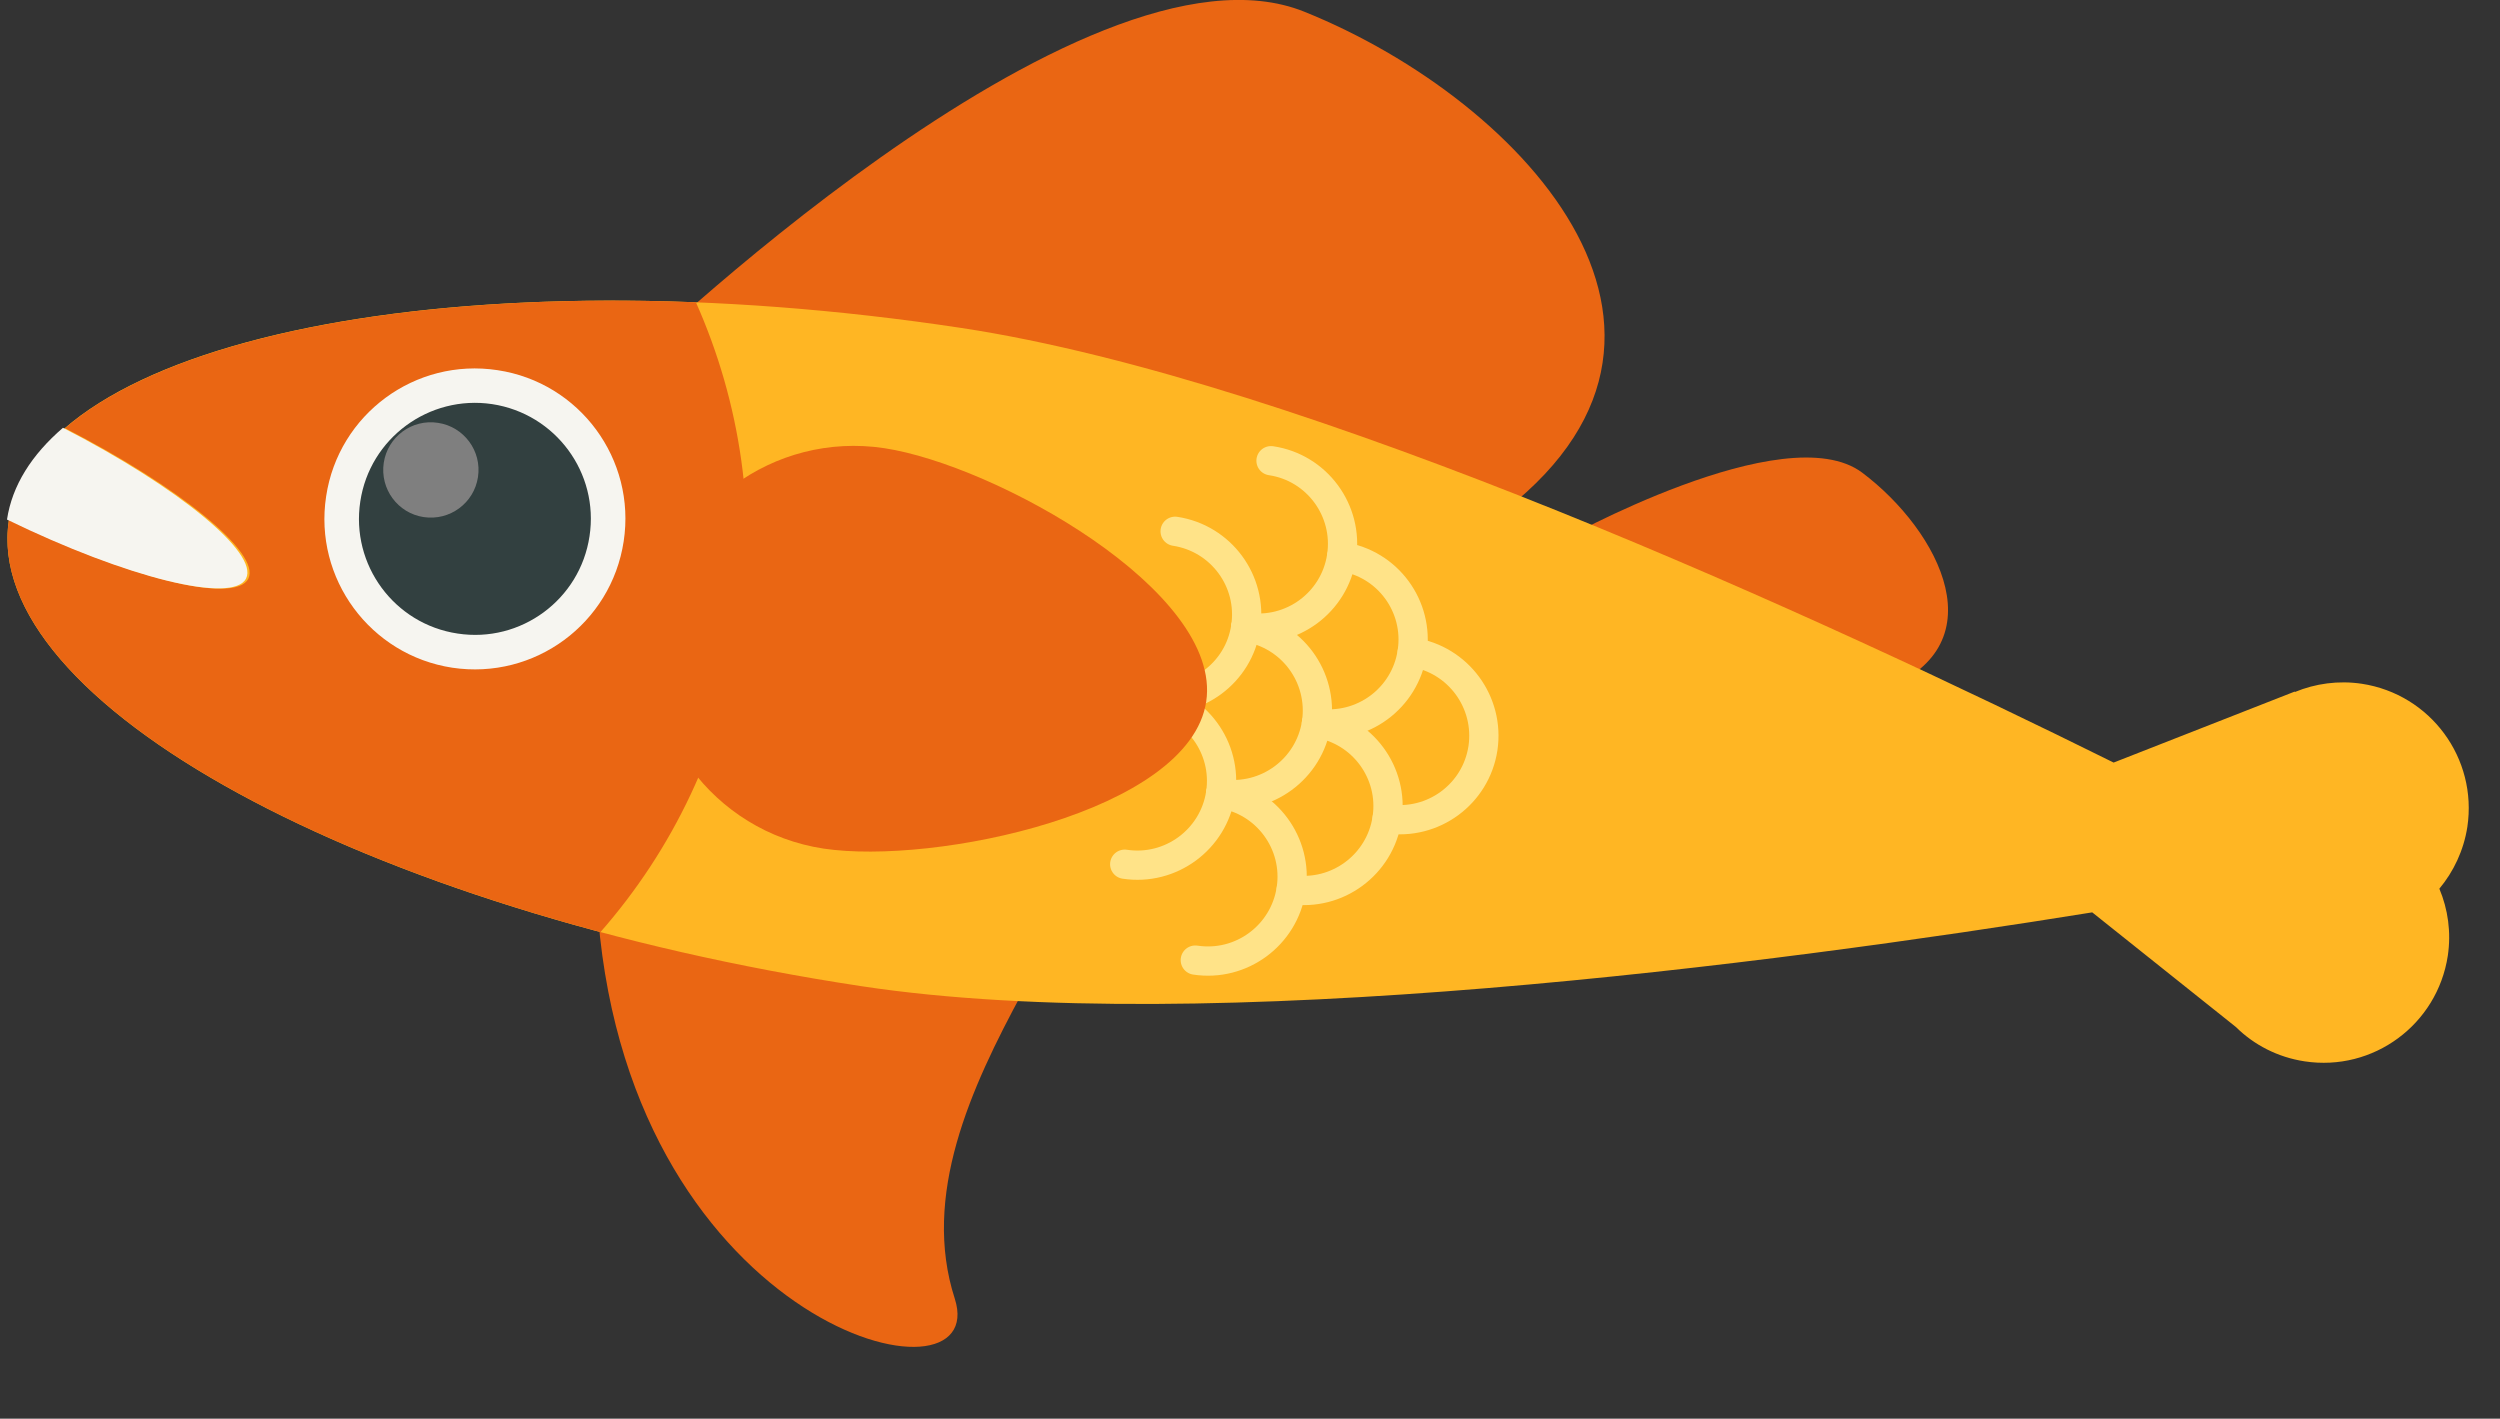 <?xml version="1.0" standalone="no"?>
<!DOCTYPE svg PUBLIC "-//W3C//DTD SVG 1.1//EN" "http://www.w3.org/Graphics/SVG/1.1/DTD/svg11.dtd">
<!--Generator: Xara Designer (www.xara.com), SVG filter version: 6.7.0.0-->
<svg fill="none" fill-rule="evenodd" stroke="black" stroke-width="0.501" stroke-linejoin="bevel" stroke-miterlimit="10" font-family="Times New Roman" font-size="16" style="font-variant-ligatures:none" xmlns:xlink="http://www.w3.org/1999/xlink" xmlns="http://www.w3.org/2000/svg" version="1.1" overflow="visible" width="121.497pt" height="68.946pt" viewBox="2623.3 -1257.46 121.497 68.946">
 <rect x="2623.3" y="-1257.46" width="121.497" height="68.946" fill="#333333" stroke="none"/>
 <defs>
	</defs>
 <g id="Page background" transform="scale(1 -1)"/>
 <g id="MouseOff" transform="scale(1 -1)">
  <g id="Group">
   <path d="M 2653.56,1239.46 C 2653.56,1239.46 2675.92,1261.23 2686.69,1256.89 C 2697.46,1252.55 2708.38,1240.76 2695.31,1231.84 L 2653.56,1239.46 Z" stroke="none" fill="#ea6613" stroke-width="0.355" fill-rule="nonzero" stroke-linejoin="miter" marker-start="none" marker-end="none"/>
   <path d="M 2699.08,1231.14 C 2699.08,1231.14 2710.05,1237.3 2713.8,1234.49 C 2717.54,1231.68 2720.58,1225.96 2714.56,1223.84 L 2699.08,1231.14 Z" stroke="none" fill="#ea6613" stroke-width="0.355" fill-rule="nonzero" stroke-linejoin="miter" marker-start="none" marker-end="none"/>
   <path d="M 2652.37,1212.87 C 2651.89,1218.82 2653.67,1224.65 2659.36,1226.48 C 2665.04,1228.31 2675.5,1226.59 2677.33,1220.9 C 2679.16,1215.22 2666.48,1204.33 2669.7,1194.35 C 2671.53,1188.66 2654.03,1192.75 2652.37,1212.87 Z" stroke="none" fill="#ea6613" stroke-width="0.355" fill-rule="nonzero" stroke-linejoin="miter" marker-start="none" marker-end="none"/>
   <path d="M 2743.21,1217.27 C 2743.71,1220.61 2741.42,1223.72 2738.08,1224.23 C 2736.94,1224.4 2735.82,1224.24 2734.83,1223.83 L 2734.82,1223.85 L 2726.02,1220.4 C 2712,1227.35 2686.76,1238.98 2670.03,1241.52 C 2645.8,1245.19 2625.07,1241.01 2623.73,1232.17 C 2622.39,1223.34 2640.95,1213.2 2665.18,1209.53 C 2681.94,1206.99 2709.55,1210.63 2724.98,1213.12 L 2731.96,1207.55 C 2732.84,1206.68 2733.99,1206.08 2735.3,1205.88 C 2738.64,1205.37 2741.75,1207.67 2742.26,1211.01 C 2742.43,1212.15 2742.27,1213.27 2741.85,1214.27 C 2742.54,1215.1 2743.03,1216.12 2743.21,1217.27 Z" stroke="none" fill="#ffb623" stroke-width="0.355" fill-rule="nonzero" stroke-linejoin="miter" marker-start="none" marker-end="none"/>
   <path d="M 2680.41,1231.64 C 2682.64,1231.3 2684.18,1229.22 2683.84,1226.98 C 2683.51,1224.75 2681.42,1223.21 2679.19,1223.55" fill="none" stroke="#ffe388" stroke-width="1.422" stroke-linejoin="round" stroke-linecap="round"/>
   <path d="M 2675.75,1228.21 C 2677.99,1227.87 2679.52,1225.79 2679.19,1223.55 C 2678.85,1221.32 2676.76,1219.78 2674.53,1220.12" fill="none" stroke="#ffe388" stroke-width="1.422" stroke-linejoin="round" stroke-linecap="round"/>
   <path d="M 2691.93,1225.76 C 2694.17,1225.42 2695.7,1223.33 2695.37,1221.1 C 2695.03,1218.86 2692.94,1217.33 2690.71,1217.67" fill="none" stroke="#ffe388" stroke-width="1.422" stroke-linejoin="round" stroke-linecap="round"/>
   <path d="M 2683.84,1226.98 C 2686.08,1226.64 2687.61,1224.56 2687.28,1222.32 C 2686.94,1220.09 2684.85,1218.55 2682.62,1218.89" fill="none" stroke="#ffe388" stroke-width="1.422" stroke-linejoin="round" stroke-linecap="round"/>
   <path d="M 2685.07,1235.07 C 2687.3,1234.74 2688.84,1232.65 2688.5,1230.41 C 2688.16,1228.18 2686.08,1226.64 2683.84,1226.98" fill="none" stroke="#ffe388" stroke-width="1.422" stroke-linejoin="round" stroke-linecap="round"/>
   <path d="M 2682.62,1218.89 C 2684.85,1218.56 2686.39,1216.47 2686.05,1214.24 C 2685.71,1212 2683.62,1210.46 2681.39,1210.8" fill="none" stroke="#ffe388" stroke-width="1.422" stroke-linejoin="round" stroke-linecap="round"/>
   <path d="M 2679.19,1223.55 C 2681.42,1223.21 2682.96,1221.13 2682.62,1218.89 C 2682.28,1216.66 2680.19,1215.12 2677.96,1215.46" fill="none" stroke="#ffe388" stroke-width="1.422" stroke-linejoin="round" stroke-linecap="round"/>
   <path d="M 2688.5,1230.41 C 2690.74,1230.08 2692.27,1227.99 2691.93,1225.76 C 2691.59,1223.52 2689.51,1221.99 2687.28,1222.32" fill="none" stroke="#ffe388" stroke-width="1.422" stroke-linejoin="round" stroke-linecap="round"/>
   <path d="M 2687.28,1222.32 C 2689.51,1221.99 2691.05,1219.9 2690.71,1217.67 C 2690.37,1215.43 2688.28,1213.89 2686.05,1214.23" fill="none" stroke="#ffe388" stroke-width="1.422" stroke-linejoin="round" stroke-linecap="round"/>
   <path d="M 2663.32,1216.22 C 2657.95,1217.04 2654.26,1222.05 2655.07,1227.42 C 2655.89,1232.8 2660.9,1236.49 2666.27,1235.68 C 2671.64,1234.87 2682.73,1228.73 2681.92,1223.36 C 2681.1,1217.98 2668.69,1215.41 2663.32,1216.22 Z" stroke="none" fill="#ea6613" stroke-width="0.355" fill-rule="nonzero" stroke-linejoin="round" stroke-linecap="round" marker-start="none" marker-end="none"/>
   <path d="M 2657.12,1242.77 C 2643.06,1243.32 2631.53,1241.02 2626.46,1236.65 C 2632.03,1233.79 2635.98,1230.58 2635.37,1229.34 C 2634.74,1228.07 2629.56,1229.35 2623.74,1232.2 C 2623.73,1232.19 2623.73,1232.18 2623.73,1232.17 C 2622.64,1224.96 2634.8,1216.89 2652.48,1212.16 C 2655.98,1216.15 2658.42,1221.15 2659.27,1226.79 C 2660.13,1232.42 2659.28,1237.92 2657.12,1242.77 Z" stroke="none" fill="#ea6613" stroke-width="0.355" fill-rule="nonzero" stroke-linejoin="round" stroke-linecap="round" marker-start="none" marker-end="none"/>
   <path d="M 2740.82,1245.25 L 2623.3,1235.22 L 2627.28,1188.52 L 2744.8,1198.54 L 2740.82,1245.25 Z" fill-rule="nonzero" stroke="none" stroke-width="0" marker-start="none" marker-end="none"/>
   <path d="M 2653.61,1231.15 C 2653,1227.15 2649.28,1224.41 2645.28,1225.01 C 2641.29,1225.62 2638.54,1229.35 2639.15,1233.34 C 2639.75,1237.33 2643.48,1240.08 2647.48,1239.47 C 2651.47,1238.87 2654.22,1235.14 2653.61,1231.15 Z" stroke="none" fill="#f6f5f0" stroke-width="0.355" fill-rule="nonzero" stroke-linejoin="round" stroke-linecap="round" marker-start="none" marker-end="none"/>
   <path d="M 2651.95,1231.4 C 2651.49,1228.32 2648.61,1226.2 2645.54,1226.67 C 2642.46,1227.13 2640.34,1230.01 2640.81,1233.09 C 2641.27,1236.16 2644.15,1238.28 2647.22,1237.82 C 2650.3,1237.35 2652.42,1234.48 2651.95,1231.4 Z" stroke="none" fill="#324040" stroke-width="0.355" fill-rule="nonzero" stroke-linejoin="round" stroke-linecap="round" marker-start="none" marker-end="none"/>
   <path d="M 2645.71,1238.53 L 2641.09,1238.13 L 2641.48,1233.52 L 2646.1,1233.91 L 2645.71,1238.53 Z" fill-rule="nonzero" stroke="none" stroke-width="0" marker-start="none" marker-end="none"/>
   <path d="M 2646.53,1234.28 C 2646.34,1233.01 2645.16,1232.14 2643.89,1232.33 C 2642.63,1232.52 2641.76,1233.7 2641.95,1234.97 C 2642.14,1236.23 2643.32,1237.11 2644.59,1236.91 C 2645.85,1236.72 2646.72,1235.54 2646.53,1234.28 Z" fill="#7f7f7f" fill-rule="nonzero" stroke="none" stroke-width="0.355" stroke-linejoin="round" stroke-linecap="round" marker-start="none" marker-end="none"/>
   <path d="M 2635.26,1229.35 C 2635.88,1230.59 2631.94,1233.8 2626.36,1236.67 C 2624.84,1235.36 2623.89,1233.87 2623.64,1232.21 C 2629.47,1229.37 2634.64,1228.09 2635.26,1229.35 Z" stroke="none" fill="#f6f5f0" stroke-width="0.355" fill-rule="nonzero" stroke-linejoin="round" stroke-linecap="round" marker-start="none" marker-end="none"/>
  </g>
 </g>
</svg>
